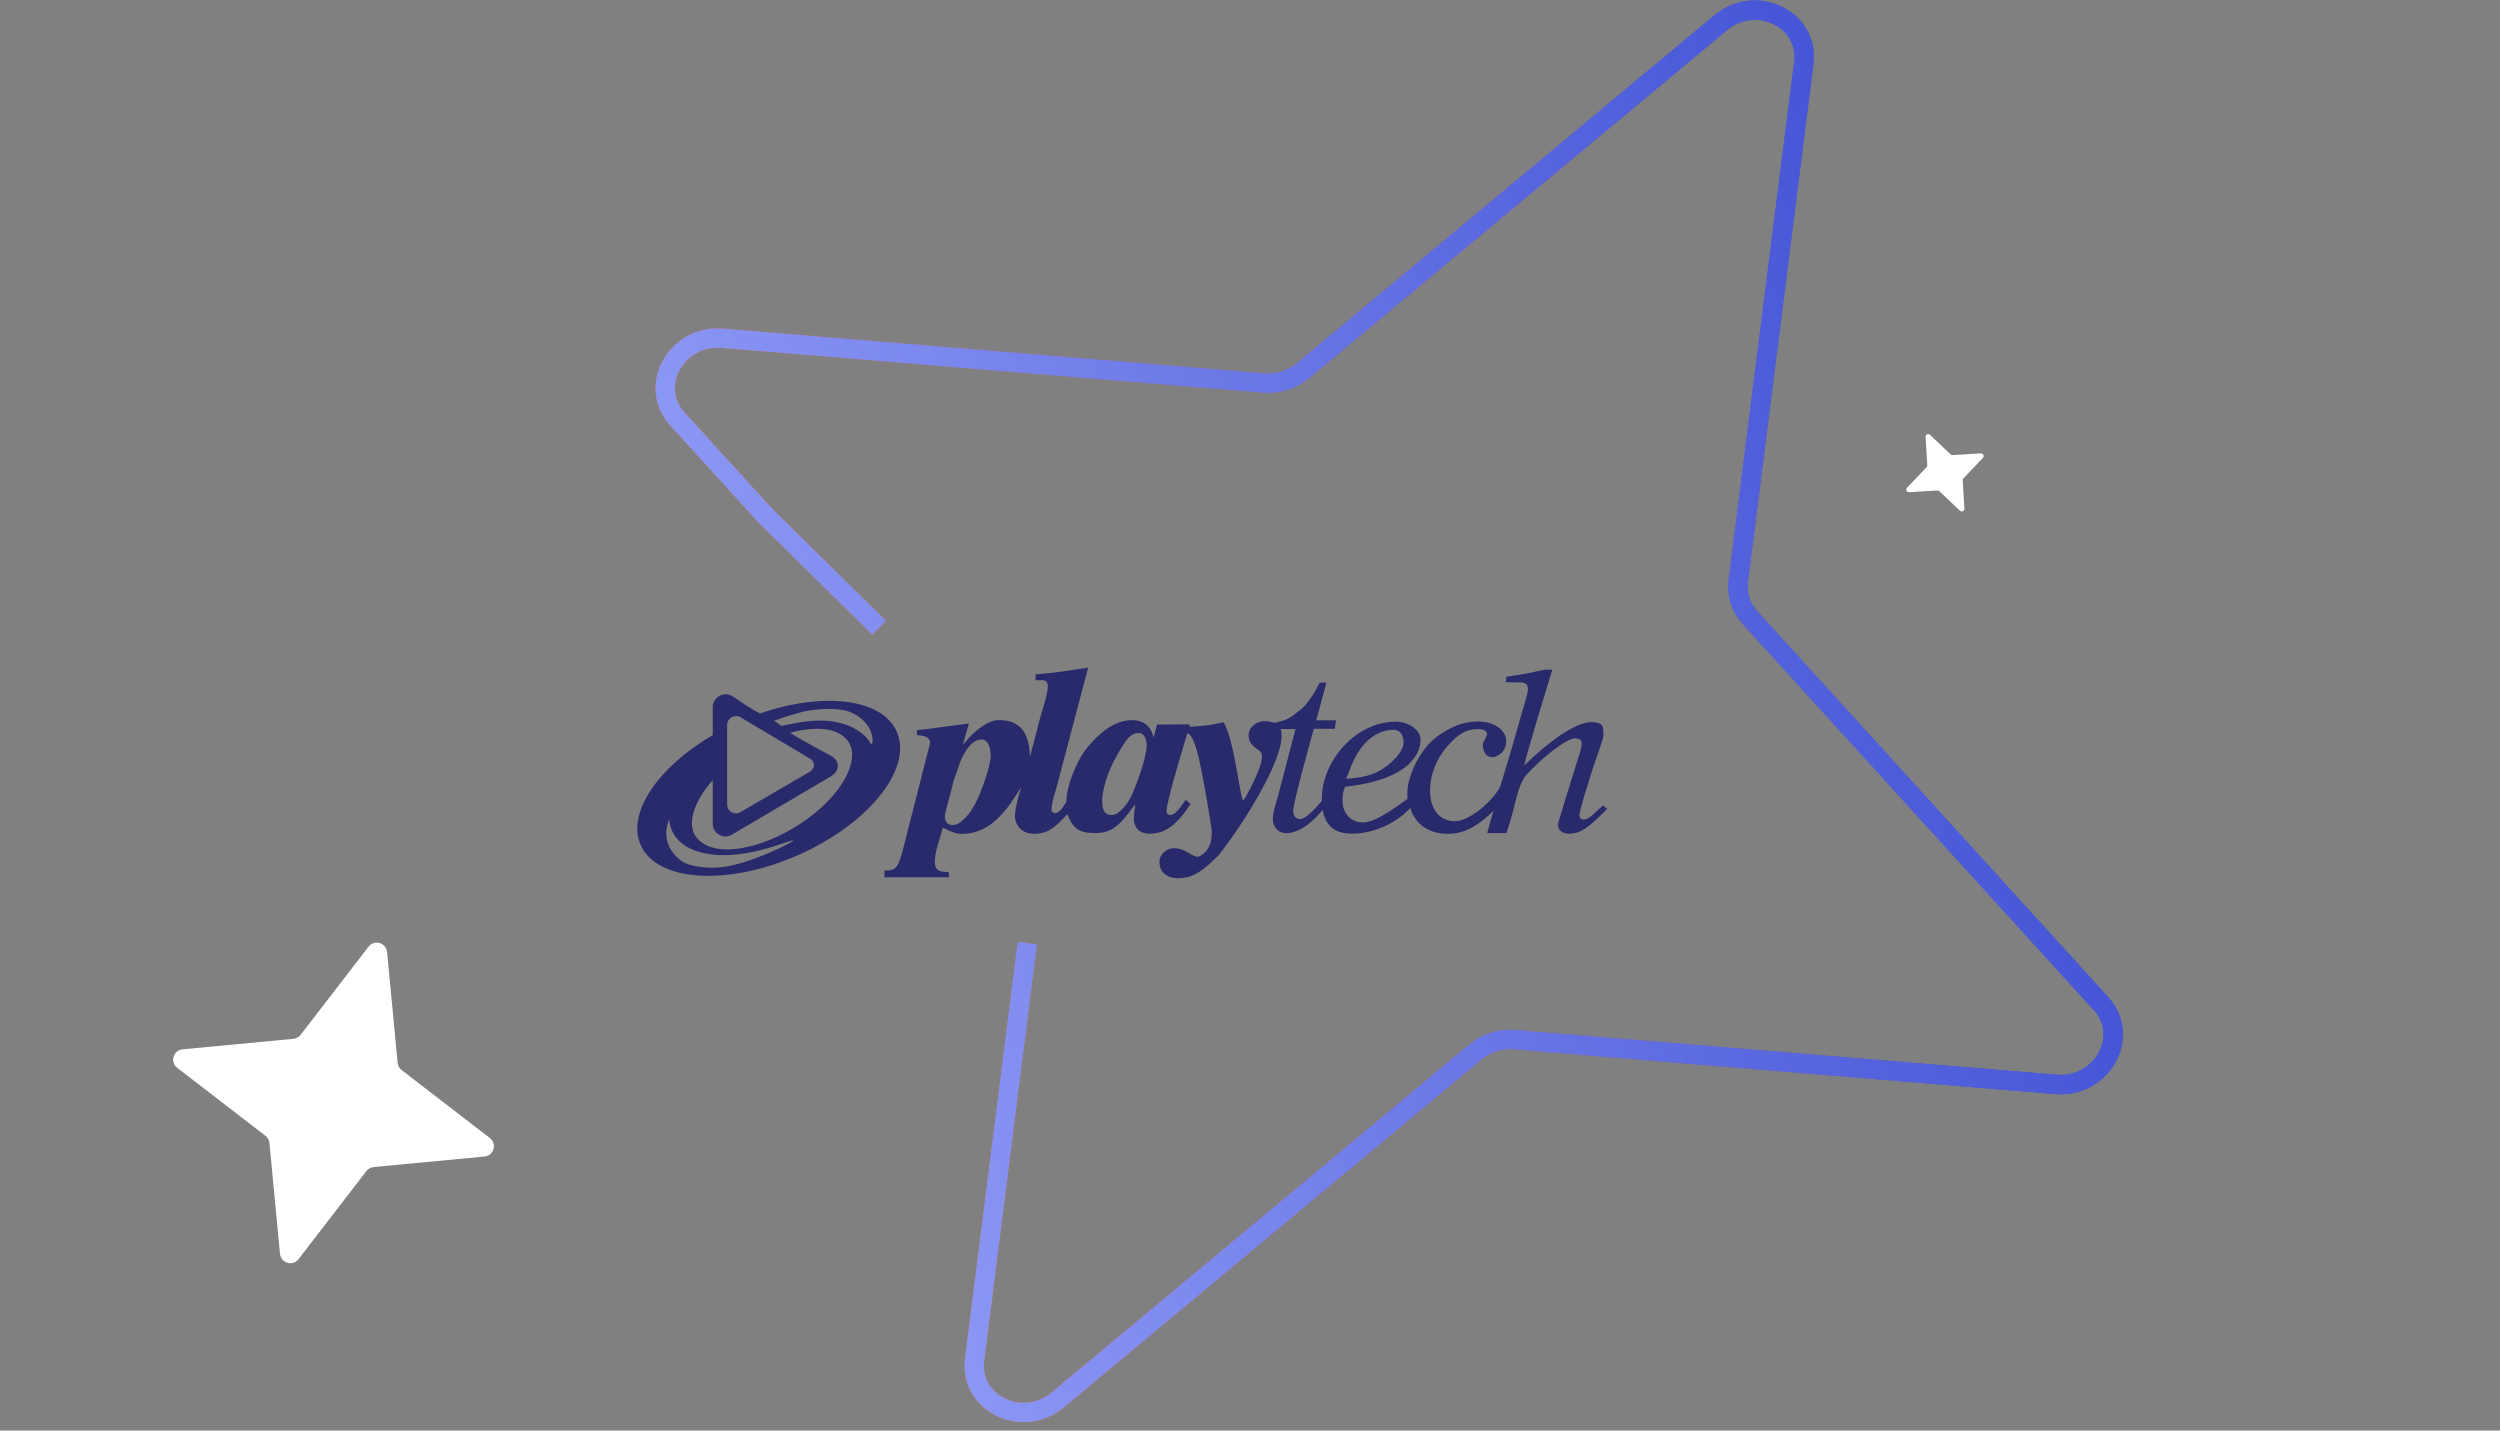 <svg width="900" height="515" viewBox="0 0 900 515" fill="none" xmlns="http://www.w3.org/2000/svg">
<rect x="0" y="0" width="900" height="515" fill="#808080" stroke="none"/>
<g clip-path="url(#clip0_11002_16855)">
<path d="M577.069 289.968C571.71 294.932 571.386 295.041 569.978 295.041C569.221 295.041 568.571 294.386 568.571 293.514C568.571 292.586 570.249 286.585 571.71 282.166C574.038 273.82 577.231 266.673 577.231 264.545C577.231 261.381 577.123 260.126 573.172 259.963C564.457 259.69 548.815 275.511 548.815 275.511C548.328 275.238 558.828 241.087 558.828 241.087H556.014C550.98 242.178 547.462 242.996 542.319 243.596C542.319 243.596 542.319 245.015 541.941 245.56L544.701 245.67C546.271 245.67 549.031 245.342 549.735 246.652C550.276 247.743 550.114 248.67 549.41 251.289L543.727 271.092L539.992 283.476C536.474 289.258 528.788 295.641 523.7 295.641C518.233 295.641 514.823 291.113 514.823 284.949C514.823 277.366 518.179 271.092 523.537 266.073C526.298 263.509 528.517 262.636 531.656 262.472C533.876 262.363 535.283 263.072 535.283 264.109C535.283 265.746 533.821 266.673 533.821 268.2C533.821 269.837 534.525 272.565 537.231 272.565C539.667 272.565 543.077 269.673 542.049 265.418C541.345 262.527 537.719 259.745 532.035 259.745C526.19 259.745 521.914 261.927 517.204 265.255C511.738 269.346 506.974 278.184 506.65 284.949C506.596 286.04 506.704 287.622 506.704 287.622C499.776 292.641 494.525 295.914 490.953 296.078C486.677 296.241 483.321 293.077 483.321 288.386C483.321 287.131 483.321 284.894 484.295 283.203C503.673 281.239 511.413 273.547 511.413 266.291C511.413 262.745 506.974 259.526 501.562 259.799C487.218 260.508 475.851 274.474 475.851 287.622C475.851 287.895 475.851 288.113 475.851 288.386C471.142 293.732 469.41 294.877 467.841 294.877C466.974 294.877 465.026 294.005 465.675 290.568C467.083 283.312 472.983 262.363 472.983 262.363H480.506L480.993 259.308H473.849L477.529 245.724L475.039 245.779C475.039 245.779 471.413 253.634 467.353 256.089C463.402 259.745 460.1 259.799 459.613 260.017C458.531 260.563 458.152 259.635 455.5 259.635C451.657 259.635 449.491 262.363 449.491 264.491C449.491 266.618 450.141 267.982 452.414 269.51C454.255 270.764 454.309 271.365 454.309 272.456C454.309 276.438 448.517 287.185 447.651 288.113C447.164 288.658 446.136 282.221 446.136 282.221C444.295 271.583 442.78 263.891 440.506 260.017C435.527 261.054 435.094 261.163 428.382 261.654L428.111 260.781L416.528 260.836L415.337 265.364H415.229C414.363 261.381 411.602 259.254 407.489 259.254C401.318 259.254 395.851 263.672 391.142 269.455C388.274 272.947 383.889 282.33 383.889 288.549C383.889 288.604 383.889 288.604 383.889 288.658C382.644 290.677 381.345 292.695 379.938 292.695C378.964 292.695 378.531 292.15 378.531 291.55C378.531 290.459 378.91 287.84 380.317 283.639L391.738 240.323C383.565 241.578 379.938 242.233 372.793 242.778V244.906C373.822 244.851 374.417 244.851 374.904 244.851C378.044 244.851 378.098 246.706 374.417 258.49C374.417 258.49 370.737 273.11 370.737 272.292C370.574 260.945 364.566 259.144 359.153 259.254C354.607 259.363 348.22 265.8 347.137 267.709C347.029 267.873 346.758 267.655 346.812 267.491L348.815 260.454C339.126 261.708 335.013 262.363 330.087 262.854V264.654C334.363 264.818 335.013 266.4 334.796 267.655C334.634 268.419 325.324 304.806 325.324 304.806C323.429 312.062 322.942 313.426 318.396 313.426V315.826H341.616V314.026C338.369 313.426 333.984 315.172 338.369 301.642L339.451 297.878C341.562 299.133 344.214 300.224 346.217 300.224C356.934 300.169 362.834 291.168 367.705 283.203C366.46 287.076 364.891 292.914 365.54 295.259C366.244 297.987 368.463 300.169 372.36 300.169C377.232 300.169 379.83 297.932 384.268 293.077C386.433 299.133 389.573 299.951 394.552 299.896C400.669 299.842 403.429 296.678 408.192 290.131C408.355 289.858 408.788 290.077 408.68 290.349C408.301 291.986 408.247 293.186 408.192 294.005C407.976 298.314 410.466 300.387 414.742 300.115C419.234 299.787 423.294 297.605 428.598 289.422L426.866 287.949C424.485 291.222 422.861 293.677 421.075 293.35C420.317 293.241 419.992 292.859 419.938 292.204C419.667 289.258 427.462 263.891 427.462 263.891C427.624 264 427.841 264.163 428.057 264.327C430.709 266.018 432.82 277.693 436.068 297.769C436.393 299.678 436.772 305.57 432.008 308.189C429.681 309.443 427.462 305.352 422.59 305.352C419.884 305.352 417.448 307.643 417.394 310.098C417.34 314.244 420.371 316.154 423.998 316.154C429.681 316.154 433.145 313.426 438.828 307.752C450.249 293.077 463.889 269.619 461.021 262.472H466.379L460.1 286.531C459.343 289.258 458.26 292.204 458.206 294.659C458.152 297.823 460.317 299.896 462.915 299.951C468.111 300.006 473.524 294.932 476.122 291.55C477.259 297.06 480.073 300.115 486.785 300.115C494.471 300.115 502.428 296.46 507.732 290.895C509.302 296.569 514.498 300.442 521.805 300.169C528.03 299.951 532.631 296.732 537.61 291.932L535.391 299.896H542.374C546.325 287.731 545.729 284.458 549.194 279.275C554.715 273.11 563.862 265.8 567.001 265.8C569.004 265.8 569.437 266.673 569.437 267.928C569.437 268.255 569.166 269.346 568.842 270.71L563.321 288.386C562.184 292.532 560.885 295.914 560.885 296.951C560.885 299.133 562.671 300.115 564.999 300.115C568.788 300.115 571.873 298.151 578.585 291.168L577.069 289.968ZM486.244 276.274C490.033 266.455 496.149 262.745 501.616 262.745C504.322 262.745 505.296 265.091 505.296 267.164C505.296 269.783 503.131 272.456 500.154 275.02C496.582 277.966 492.956 279.875 484.62 280.366L486.244 276.274ZM347.733 294.168C346.109 295.75 344.972 297.005 342.861 297.005C340.75 297.005 340.155 295.314 340.155 293.786C340.155 292.477 342.049 286.476 343.294 281.13C345.405 275.456 345.513 273.765 347.624 270.437C349.735 267.109 351.576 266.236 353.47 266.236C355.743 266.236 356.663 269.237 356.663 272.347C356.718 274.692 352.712 289.258 347.733 294.168ZM412.793 268.528C412.577 273.601 408.842 283.039 407.597 285.931C406.244 289.095 402.888 293.404 400.344 293.404C397.854 293.404 396.772 291.932 396.772 288.331C396.772 285.385 398.071 279.657 401.102 273.765C403.754 269.292 405.919 263.891 409.925 263.891C411.981 263.945 412.902 266.236 412.793 268.528Z" fill="#292A6C"/>
<path d="M322.888 263.509C317.692 251.452 296.474 248.943 273.578 256.853C270.493 255.38 264.431 251.125 264.431 251.125C260.858 248.288 256.582 251.016 256.582 254.562V264.654C236.934 276.111 225.622 292.586 230.601 304.097C236.339 317.408 261.67 319.099 287.164 307.916C312.658 296.678 328.625 276.82 322.888 263.509ZM261.779 260.945C261.779 258.49 264.756 256.635 267.245 258.599L290.953 272.728C293.822 274.092 293.605 276.765 291.007 278.129L266.542 292.368C264.431 293.623 261.779 292.095 261.779 289.64V260.945ZM261.779 311.898C255.337 313.099 248.084 311.844 245.649 310.153C236.501 303.77 240.94 294.987 240.94 294.987C240.94 294.987 240.777 302.897 250.412 306.279C265.567 311.571 285.107 301.806 285.54 302.57C285.703 303.006 272.604 309.88 261.779 311.898ZM288.517 296.296C273.741 306.116 256.42 309.225 250.574 301.26C247.164 296.623 249.816 288.549 256.582 280.857V296.514C256.582 300.06 260.425 302.297 263.456 300.496L298.747 279.711C302.482 277.693 302.753 273.819 298.639 271.801C298.639 271.801 288.138 266.291 284.458 263.782C293.497 261.381 301.778 261.818 305.351 266.891C309.898 273.383 303.294 286.422 288.517 296.296ZM314.065 267.328C313.957 267.982 313.524 267.982 313.253 267.382C312.171 265.2 306.866 259.581 295.824 259.417C290.899 259.308 285.54 260.454 281.264 261.327C280.452 260.726 279.586 260.072 278.666 259.472C280.723 258.708 283.483 257.781 287.272 256.689C294.525 254.616 302.59 254.998 305.567 256.144C312.658 258.817 314.498 264.491 314.065 267.328Z" fill="#292A6C"/>
<path d="M131.92 421.567L107.461 453.308C105.41 455.968 101.138 454.762 100.8 451.386L96.996 411.489C96.905 410.479 96.384 409.536 95.559 408.888L63.8 384.421C61.139 382.369 62.343 378.099 65.72 377.762L105.625 373.977C106.635 373.886 107.578 373.366 108.226 372.541L132.684 340.8C134.736 338.141 139.007 339.346 139.346 342.723L143.149 382.62C143.241 383.63 143.762 384.573 144.586 385.221L176.346 409.688C179.007 411.74 177.803 416.01 174.426 416.347L134.521 420.132C133.51 420.223 132.568 420.743 131.92 421.567Z" fill="white"/>
<path d="M706.575 172.93L707.188 183.125C707.238 183.979 706.216 184.463 705.586 183.87L698.18 176.838C697.993 176.659 697.735 176.565 697.469 176.579L687.274 177.191C686.419 177.242 685.936 176.22 686.529 175.59L693.561 168.183C693.74 167.997 693.834 167.739 693.82 167.472L693.208 157.278C693.157 156.423 694.179 155.94 694.809 156.532L702.215 163.564C702.402 163.743 702.66 163.837 702.926 163.824L713.121 163.211C713.976 163.16 714.459 164.183 713.867 164.813L706.834 172.219C706.655 172.405 706.561 172.663 706.575 172.93Z" fill="white"/>
<path d="M316.5 226L275.42 185.531L243.797 150.753C233.2 139.088 243.442 120.476 259.972 121.764L455.092 137.889C460.026 138.32 465.087 136.72 469.053 133.477L619.476 8.16C632.09 -2.339 651.289 6.789 649.372 22.59L625.783 209.127C625.163 213.845 626.67 218.615 629.941 222.284L756.436 361.394C767.032 373.06 756.791 391.672 740.26 390.384L545.141 374.259C540.206 373.828 535.145 375.428 531.18 378.671L380.757 503.988C368.143 514.486 348.943 505.359 350.86 489.558L369.836 339.5" stroke="url(#paint0_linear_11002_16855)" stroke-width="7"/>
<path d="M316.5 226L275.42 185.531L243.797 150.753C233.2 139.088 243.442 120.476 259.972 121.764L455.092 137.889C460.026 138.32 465.087 136.72 469.053 133.477L619.476 8.16C632.09 -2.339 651.289 6.789 649.372 22.59L625.783 209.127C625.163 213.845 626.67 218.615 629.941 222.284L756.436 361.394C767.032 373.06 756.791 391.672 740.26 390.384L545.141 374.259C540.206 373.828 535.145 375.428 531.18 378.671L380.757 503.988C368.143 514.486 348.943 505.359 350.86 489.558L369.836 339.5" stroke="url(#paint1_linear_11002_16855)" stroke-width="7"/>
</g>
<defs>
<linearGradient id="paint0_linear_11002_16855" x1="295.835" y1="320.628" x2="704.398" y2="191.52" gradientUnits="userSpaceOnUse">
<stop stop-color="#FF664E"/>
<stop offset="1" stop-color="#4656D7"/>
</linearGradient>
<linearGradient id="paint1_linear_11002_16855" x1="295.835" y1="320.628" x2="704.398" y2="191.52" gradientUnits="userSpaceOnUse">
<stop stop-color="#8A96F4"/>
<stop offset="1" stop-color="#4656D7"/>
</linearGradient>
<clipPath id="clip0_11002_16855">
<rect width="900" height="515" rx="30" fill="white"/>
</clipPath>
</defs>
</svg>
